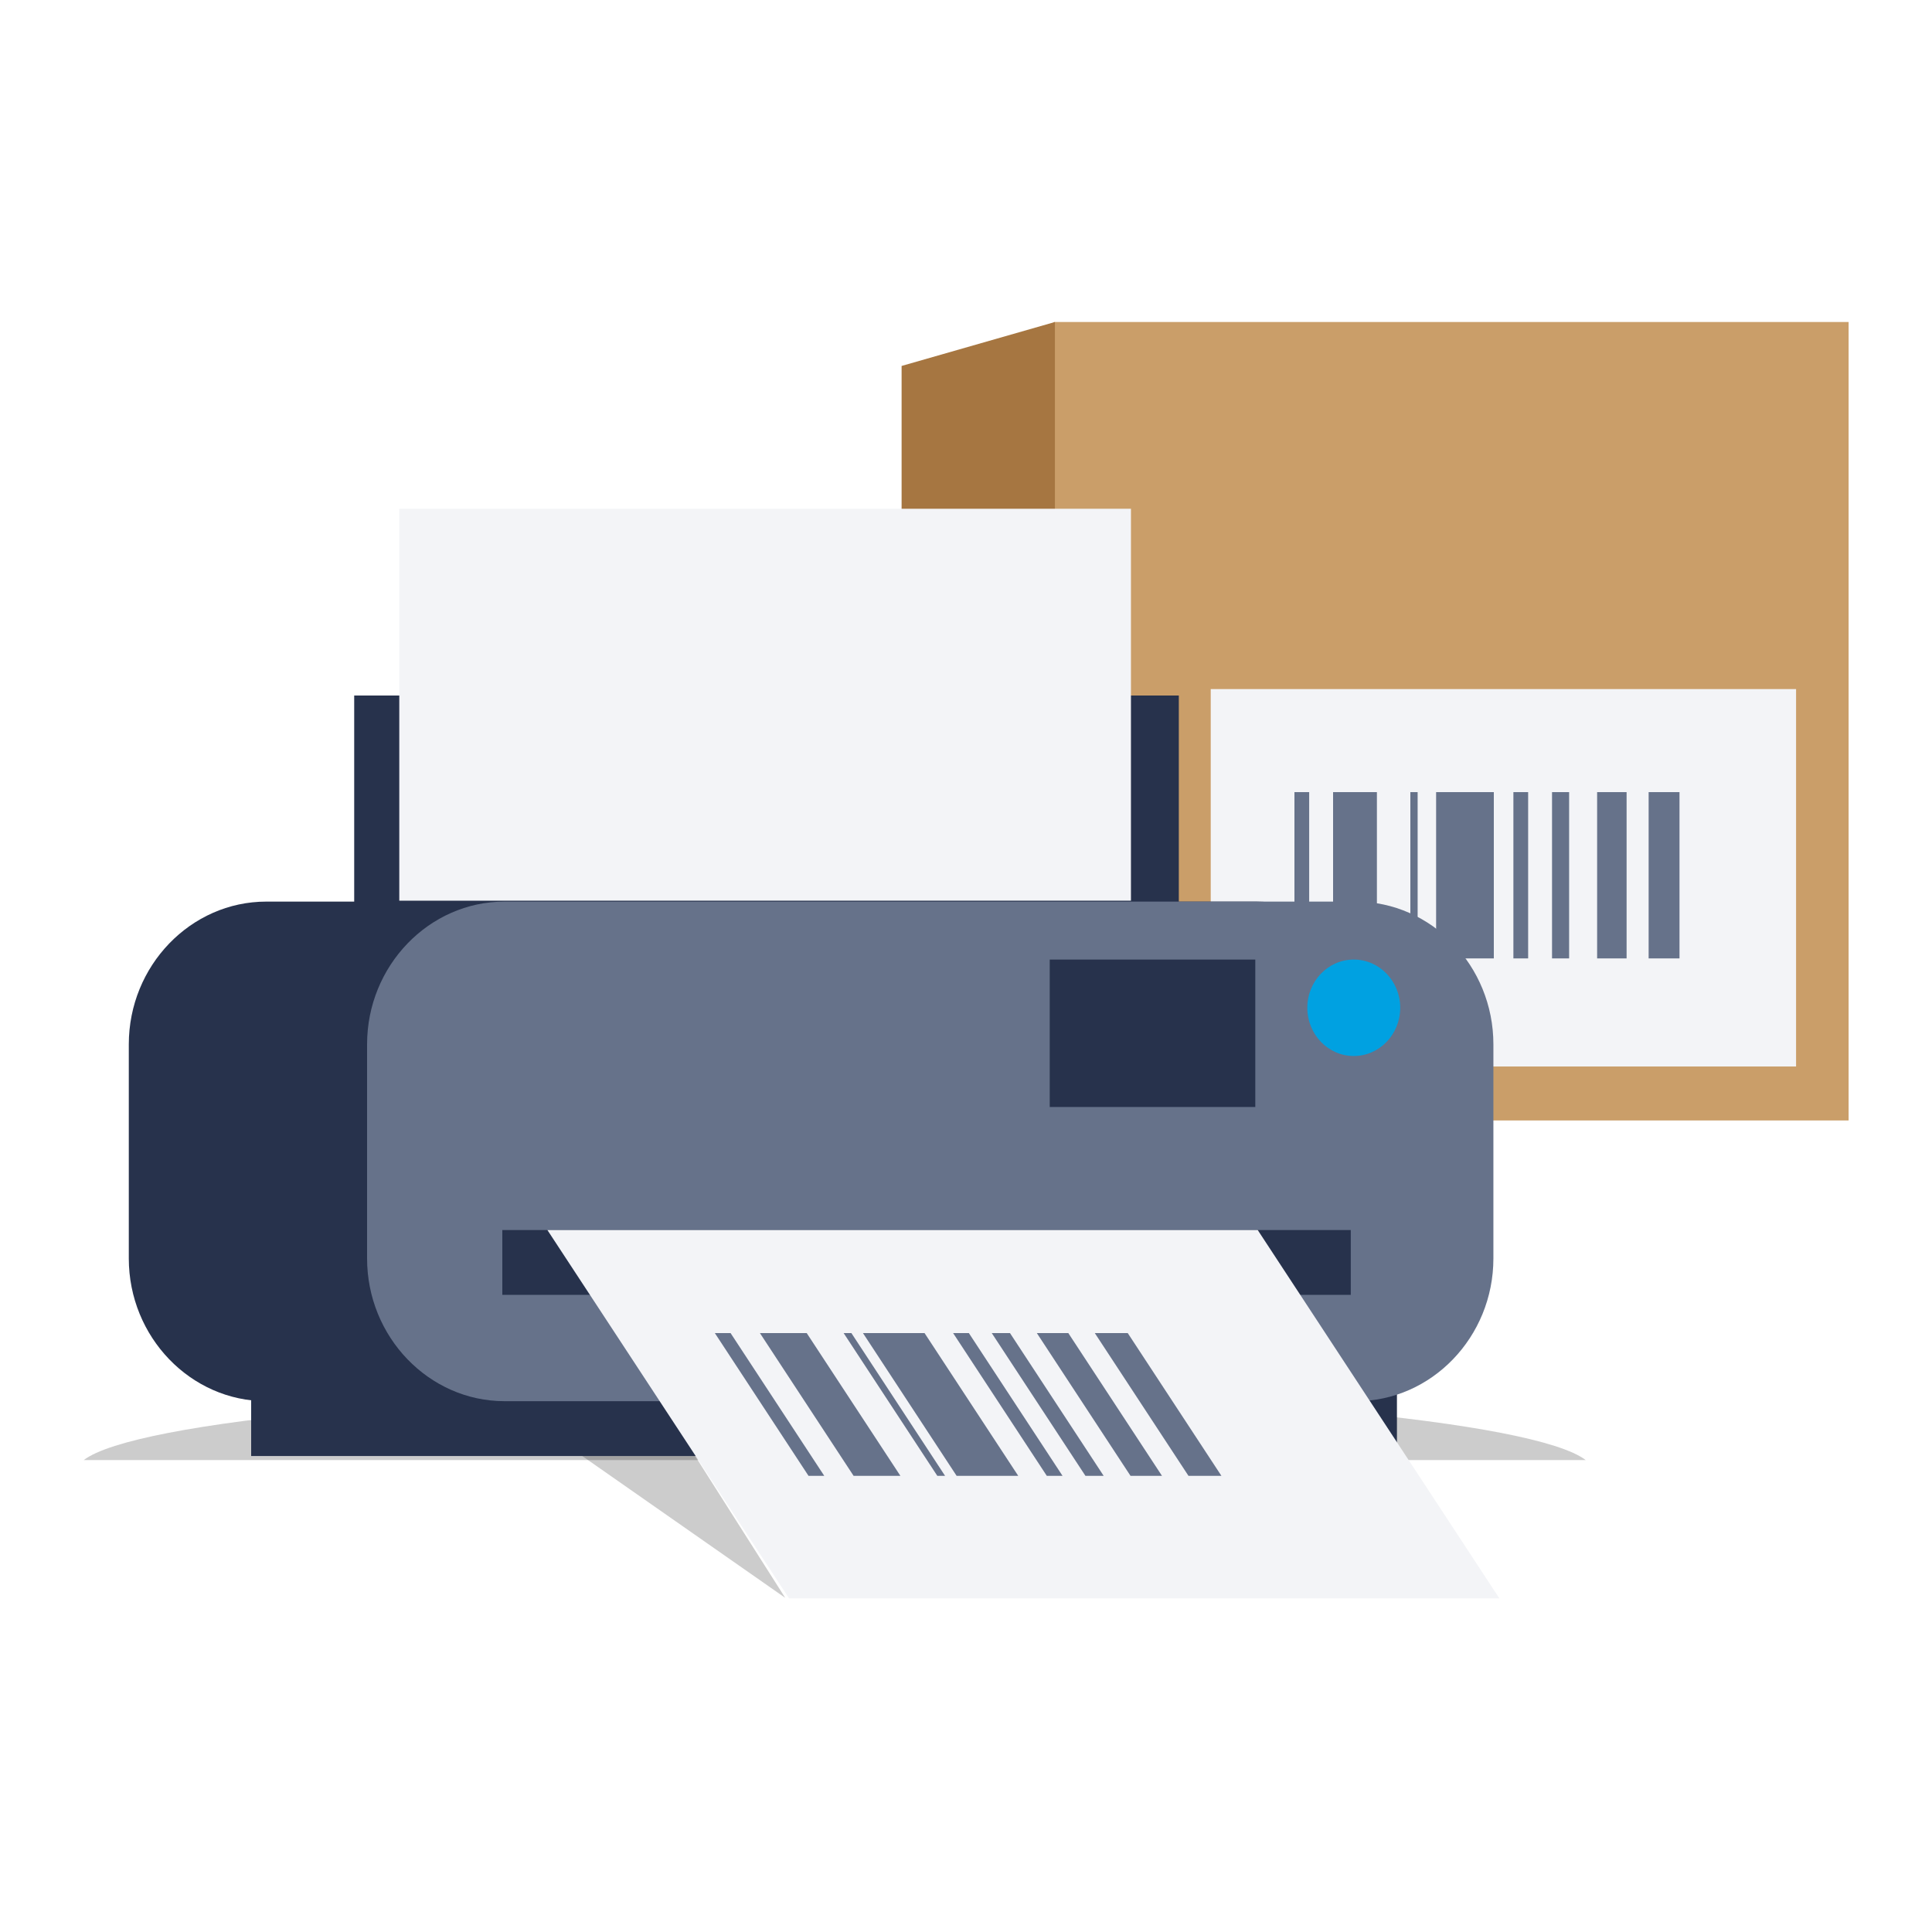 <svg width="300" height="300" viewBox="0 0 300 300" fill="none" xmlns="http://www.w3.org/2000/svg">
<path fill-rule="evenodd" clip-rule="evenodd" d="M142 173.986H287.051V50H163.746L142 61.072V173.986Z" fill="#CA9E69"/>
<path fill-rule="evenodd" clip-rule="evenodd" d="M140 173.986H163.805V50L140 56.824V173.986Z" fill="#A67641"/>
<path fill-rule="evenodd" clip-rule="evenodd" d="M188 165.605H278.893V107H188V165.605Z" fill="#F3F4F7"/>
<path fill-rule="evenodd" clip-rule="evenodd" d="M256 148.821H260.792V123H256V148.821Z" fill="#66728A"/>
<path fill-rule="evenodd" clip-rule="evenodd" d="M207 148.821H213.805V123H207V148.821Z" fill="#66728A"/>
<path fill-rule="evenodd" clip-rule="evenodd" d="M223 148.821H231.96V123H223V148.821Z" fill="#66728A"/>
<path fill-rule="evenodd" clip-rule="evenodd" d="M248 148.821H252.577V123H248V148.821Z" fill="#66728A"/>
<path fill-rule="evenodd" clip-rule="evenodd" d="M219 148.821H220.129V123H219V148.821Z" fill="#66728A"/>
<path fill-rule="evenodd" clip-rule="evenodd" d="M241 148.821H243.653V123H241V148.821Z" fill="#66728A"/>
<path fill-rule="evenodd" clip-rule="evenodd" d="M235 148.821H237.289V123H235V148.821Z" fill="#66728A"/>
<path fill-rule="evenodd" clip-rule="evenodd" d="M201 148.821H203.289V123H201V148.821Z" fill="#66728A"/>
<path fill-rule="evenodd" clip-rule="evenodd" d="M81 219.516L121.93 248.112L102.798 218L81 219.516Z" fill="black" fill-opacity="0.2" style="mix-blend-mode:multiply"/>
<path fill-rule="evenodd" clip-rule="evenodd" d="M55 149.943H183.046V108H55V149.943Z" fill="#27324C"/>
<path fill-rule="evenodd" clip-rule="evenodd" d="M246.232 226.721C238.34 220.667 189.155 216 129.617 216C70.079 216 20.894 220.667 13 226.721H246.232Z" fill="black" fill-opacity="0.2" style="mix-blend-mode:multiply"/>
<path fill-rule="evenodd" clip-rule="evenodd" d="M39 226.09H216.916V213H39V226.09Z" fill="#27324C"/>
<path fill-rule="evenodd" clip-rule="evenodd" d="M195.057 217.575H41.349C29.607 217.575 20 207.604 20 195.413V162.162C20 149.975 29.607 140 41.349 140H195.057C206.799 140 216.407 149.975 216.407 162.162V195.413C216.407 207.604 206.799 217.575 195.057 217.575Z" fill="#27324C"/>
<path fill-rule="evenodd" clip-rule="evenodd" d="M210.544 217.575H78.349C66.609 217.575 57 207.604 57 195.413V162.162C57 149.975 66.609 140 78.349 140H210.544C222.286 140 231.894 149.975 231.894 162.162V195.413C231.894 207.604 222.286 217.575 210.544 217.575Z" fill="#66728A"/>
<path fill-rule="evenodd" clip-rule="evenodd" d="M163 171.893H194.921V149H163V171.893Z" fill="#27324C"/>
<path fill-rule="evenodd" clip-rule="evenodd" d="M217.425 156.487C217.425 160.622 214.196 163.976 210.213 163.976C206.229 163.976 203 160.622 203 156.487C203 152.354 206.229 149 210.213 149C214.196 149 217.425 152.354 217.425 156.487Z" fill="#00A1E1"/>
<path fill-rule="evenodd" clip-rule="evenodd" d="M78 201.063H209.747V191H78V201.063Z" fill="#27324C"/>
<path fill-rule="evenodd" clip-rule="evenodd" d="M122.525 248.193H232.823L195.298 191H85L122.525 248.193Z" fill="#F3F4F7"/>
<path fill-rule="evenodd" clip-rule="evenodd" d="M62 139.858H175.614V79H62V139.858Z" fill="#F3F4F7"/>
<path fill-rule="evenodd" clip-rule="evenodd" d="M184.548 229.171H189.663L175.115 207H170L184.548 229.171Z" fill="#66728A"/>
<path fill-rule="evenodd" clip-rule="evenodd" d="M132.548 229.171H139.814L125.266 207H118L132.548 229.171Z" fill="#66728A"/>
<path fill-rule="evenodd" clip-rule="evenodd" d="M148.546 229.171H158.112L143.564 207H134L148.546 229.171Z" fill="#66728A"/>
<path fill-rule="evenodd" clip-rule="evenodd" d="M175.548 229.171H180.435L165.887 207H161L175.548 229.171Z" fill="#66728A"/>
<path fill-rule="evenodd" clip-rule="evenodd" d="M145.548 229.171H146.752L132.204 207H131L145.548 229.171Z" fill="#66728A"/>
<path fill-rule="evenodd" clip-rule="evenodd" d="M168.548 229.171H171.378L156.831 207H154L168.548 229.171Z" fill="#66728A"/>
<path fill-rule="evenodd" clip-rule="evenodd" d="M162.548 229.171H164.991L150.444 207H148L162.548 229.171Z" fill="#66728A"/>
<path fill-rule="evenodd" clip-rule="evenodd" d="M125.548 229.171H127.992L113.444 207H111L125.548 229.171Z" fill="#66728A"/>
</svg>
